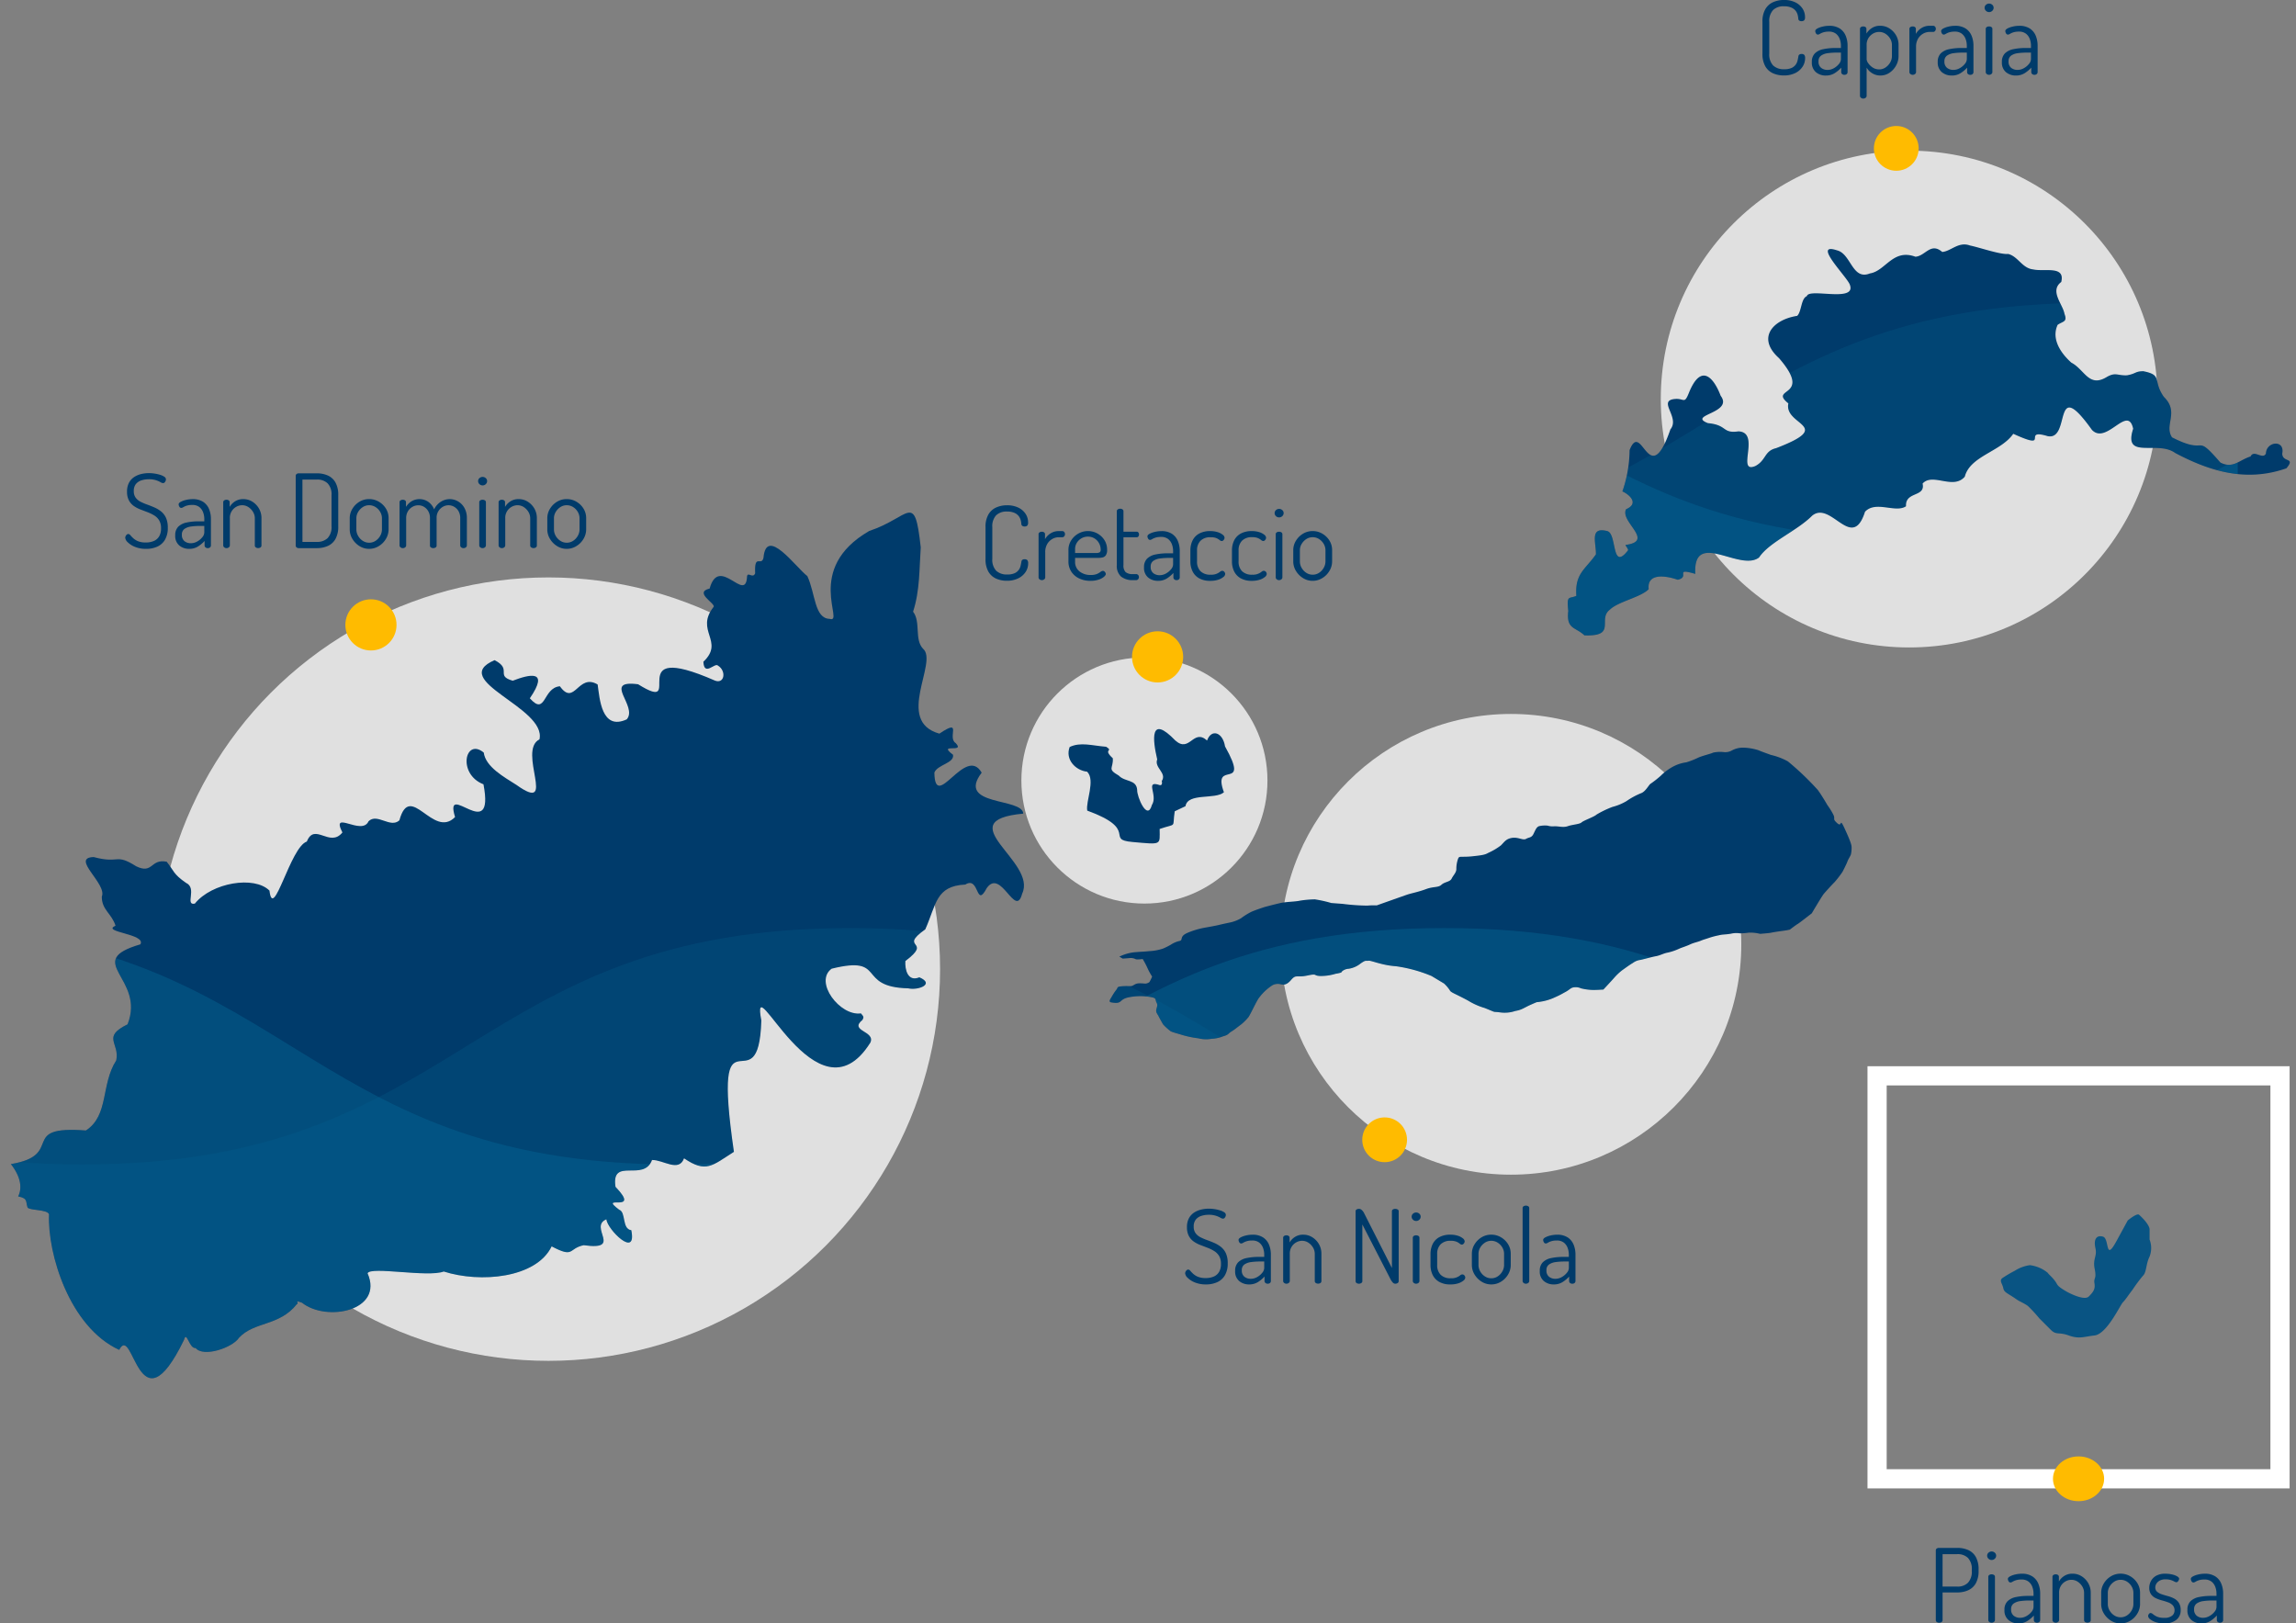 <svg xmlns="http://www.w3.org/2000/svg" xmlns:xlink="http://www.w3.org/1999/xlink" width="359" height="253.807" viewBox="0 0 359 253.807">
  <rect x="0" y="0" width="359" height="253.807" fill="#808080" stroke="none"/>
  <defs>
    <clipPath id="clip-path">
      <rect id="Rettangolo_264" data-name="Rettangolo 264" width="359" height="201" transform="translate(0 -0.057)" fill="#fff"/>
    </clipPath>
    <clipPath id="clip-path-2">
      <path id="Tracciato_413" data-name="Tracciato 413" d="M38.2,171.874c.1-4.887,8.446,10.506,8.429-5.867-.314-1.54,1.354.944,2.191.372,1.755.82,5.174-2.583,5.394-4.415,1.031-3.372,4.885-4.36,5.831-8.7.338-.37-.842-.37.608-.539,4.782,1.078,12.115-4.476,7.215-8.631-.08-1.2,8.79-3.522,10.585-5.462,5.936-.854,13.467-5.4,13.447-10.923,4.059.123,2.432-.805,4.422-2.359,5.965-1.933-.611-2.869,1.415-5.193.812,1.363,7.064,3.5,4.25-.175-1.434.481-1.949-2.185-3.1-2.049-4.278-.818,3.568-.889-2.09-2.967-2.7-3.938,3.676-2.532,3.3-6.271,1.536-.8,4.629-.057,4.383-2.427,4.13.591,4.45-.881,6.568-4.328-13.918-20.458.7-7.4-5.146-20.348-5.666-7.577,15.158,11.315,16.843-4.342-.035-2.034-3.846-.116-2.66-2.662.019-.492-.054-.548-.666-.806-2.747,1.862-8.8-1.209-7.18-4.273,6.9-5.756,4.624.953,12.118-2.486,1.525-.345,3.523-2.446.805-2.313-1.287,1.467-2.575-.075-3.082-1.33,2.523-4.923-1.918-1.143.631-5.814-.137-4.258-1.524-6.8,2.556-9.036,1.41-2.255,3.14,2.779,3.258-.98.622-3.836,6.18,2.433,5.357-1.646-.048-5.58-15.468-5.139-5.322-11.314-1.227-2.233-9.961,3.619-8.65-2.907-4.207-2.855-3.8,8.865-6.657,3.225-.116-1.335,2.2-2.7,1.4-3.784-3.134-.609,1.717-1.022-.421-1.821-1.645-.178-.689-4.088-2.941-.21-7.181,1.314-5.01-10.038-8.125-10.822-1.862-.694-2.115-3.624-3.923-4.518-.488-3.472-2.077-6.465-3.326-9.562C91.145-3.369,92.384.706,87.547,5.418c-6.629,9.831,3.011,14.7.46,15.06-2.174.986-3.712-2.56-6.062-4.483-2.217-.437-9.216-4.27-7.425.42.352,1.425-1.651-.047-.1,2.767.045.94-1.115.243-.946.946,1.786,4.057-5.424-1.17-4.412,4.308-1.982,1.638,1.788,1.681,1.821,2.276-1.055,4.711,3.96,4.079,2.311,8.44,1.148,2.079,1.648-.709,2.311-.455,1.572.141,2.215,2.177.6,2.312-16.345.659-1.322,6.734-10.542,5.778-5.451,1.833,1.517,3.046.806,5.709-2.768,3.383-5.26-1.122-6.48-2.907-3.573-.3-1.689,4.723-5.184,2.837-2.335,1.393.135,5.2-3.4,3.748.812-5.464-1.723-3.317-3.607-1.3-2.862.511-.769-1.58-3.959-1.647-5.249,6.09,10.549,3.052,11.732,8.055-2.4,3.147,7.763,9.309-.1,7.985-2.326-.269-5.581-.423-6.83-2.31-3.678-.865-2.263,4.844,2.137,4.481,5.867,7.843-6.009,1.972-1.751,6.55-1.565,4.647-8.792-2.045-7.6,4.273-.714,1.785-3.629.447-4.273,2.241.094,2.575-6.2.883-2.907,3.363-.7,3.066-4.624.44-4.378,3.712-1.953,1.914.792,13.644-1.891,9.457-3.169-1.092-8.651,2.814-9.6,6.935-1.3,1.014-.683-2.357-2.662-2.311-2.436-.36-2.56-.9-4.167-1.648-2.531.681-1.019,2.714-3.959,2.732-3.911-.436-2.418.8-6.619,1.612-3.267,1.7,3.754,2.809,3.852,5.008.9,1.878,2.545,1.686,3.923,3.152-1.669,1.916,4.92-1,4.762.911-7.04,6.411,3.081,4.339,3.678,12.118-2.8,3.6.2,3.129.877,5.848-.527,4.467,2.758,8.2.538,11.924-10,3.96-1.151,4.81-8.244,9.861,2.362,1.155,3.261,2.674,3.235,4.046,1.539-.391,1.353.171,2.075.91.483.314,2.935-1.112,3.489-.505,2.45,5.614,10.592,14.451,19.149,14.243" transform="matrix(0.899, 0.438, -0.438, 0.899, 76.176, 0)" fill="#003b6b"/>
    </clipPath>
    <clipPath id="clip-path-3">
      <path id="Tracciato_416" data-name="Tracciato 416" d="M0,0H431.743V126.968H0Z" transform="translate(0 0)" fill="#fff" stroke="#707070" stroke-width="1"/>
    </clipPath>
    <clipPath id="clip-path-4">
      <path id="Tracciato_417" data-name="Tracciato 417" d="M2.023,80.25c-.311.091-.455,0-.354-.708a9.12,9.12,0,0,1,.164-1.366c.14-.455-.214-.455.545-.91s1.214-.556,1.416-.759.3-.556.759-.809.859-.354,1.011-.455a1.155,1.155,0,0,0,.405-.456,6.038,6.038,0,0,0,0-.961,9.755,9.755,0,0,1-1.214-.86,12.907,12.907,0,0,0-1.314-.961,4.879,4.879,0,0,1-.91.506,1.718,1.718,0,0,0-.887.2c-.327.2-1.035.607-1.035.607L0,73.271a7.16,7.16,0,0,1,1.77-1.618c1.012-.607,1.265-.708,2.074-1.214a7.916,7.916,0,0,0,1.719-1.265,10.63,10.63,0,0,0,.86-1.112,4.015,4.015,0,0,1,.961-1.113c.506-.4-.354-.556.506-1.618a12.739,12.739,0,0,1,2.124-1.972s1.467-1.062,1.82-1.366S13.3,60.831,13.3,60.831a5.99,5.99,0,0,0,1.163-1.265,10.8,10.8,0,0,1,1.012-1.618c.455-.556,1.567-1.618,1.567-1.618s1.163-1.012,1.922-1.618,2.023-1.214,2.579-1.669a16.4,16.4,0,0,1,2.023-1.214,19.576,19.576,0,0,1,2.529-.606s-1.112.455,1.669-.657a32.964,32.964,0,0,0,3.591-1.445,11.713,11.713,0,0,1,1.314-.679s3.085-3.136,3.54-3.591,1.416-1.163,2.276-2.073,1.618-1.012,1.871-1.669,1.011-.961,1.011-1.568.253-1.163,0-1.669A4.613,4.613,0,0,1,40.91,36.3c-.05-.506.3-.354,1.77-1.264s1.77-1.163,2.074-1.618A9.757,9.757,0,0,0,46.018,31.5c.253-.708.253-1.264,1.062-1.82s1.719-.354,2.023-.81.708-.505.708-1.214-.051-1.163.253-1.467a4.026,4.026,0,0,1,1.163-.657,2.641,2.641,0,0,0,.961-.354c.657-.354,1.366-.4,1.922-.961s1.517-1.062,1.669-1.467,1.416-1.669,1.568-2.124a15.458,15.458,0,0,1,1.72-2.174,8.367,8.367,0,0,0,1.568-1.77A11.693,11.693,0,0,1,62.2,14.509c.455-.556.455-1.517.607-1.871a16.281,16.281,0,0,0,.91-1.871,8.231,8.231,0,0,1,.961-1.921A6.192,6.192,0,0,1,66.4,7.127a13.392,13.392,0,0,0,1.264-1.365c.456-.607,1.618-1.517,1.821-1.821a5.181,5.181,0,0,1,1.466-.809,2.1,2.1,0,0,0,1.011-.759,3.631,3.631,0,0,1,1.568-1.264A8.7,8.7,0,0,1,75.652.5c.759-.05.708-.05,2.124-.2A10.163,10.163,0,0,1,80.607.047a43.721,43.721,0,0,1,6.169,1.972c.86.455,2.074,1.264,2.377,1.466a11.129,11.129,0,0,1,1.517.961c.607.505.051.606,1.113.91s-.253-1.112,1.466.3,2.073,1.82,2.225,2.174a4.482,4.482,0,0,1,.354.961c.05.3-.05.86,0,1.265s.014,1.77.014,1.77a15.905,15.905,0,0,1-.419,2.023c-.2.556-.607,1.972-.708,2.377s-.354,3.54-.354,3.54S93.25,22.044,93.1,22.247s-.708,1.315-.708,1.315-.3.253-.91.657-1.265.859-1.517,1.062-1.466.91-1.466.91a6.109,6.109,0,0,0-1.669.607,9.632,9.632,0,0,1-1.214.708,3.511,3.511,0,0,0-1.214.657c-.86.607-1.062.607-1.669,1.113a11.593,11.593,0,0,0-1.112.961c-.455.455-.657.607-1.012,1.011s-.809.708-1.214,1.214-.859.91-1.214,1.315a8.7,8.7,0,0,1-1.365,1.365c-.556.4-.86.91-1.416,1.315s-1.618,1.365-1.972,1.618a2.466,2.466,0,0,0-.809.91c-.4.607-.809,1.416-1.011,1.77A8.864,8.864,0,0,0,71,42.373c-.1.4-.708,2.376-.708,2.376s-.961.556-1.517.809a8.491,8.491,0,0,1-1.719.557,1.978,1.978,0,0,0-1.214.455c-.354.354-.253.506-.86,1.315a13.582,13.582,0,0,1-.961,1.264,8.177,8.177,0,0,1-1.669,1.568c-.758.556-.3.05-1.163,1.062s-.91,1.365-1.821,2.023A5.146,5.146,0,0,1,57.3,55.047c-1.265.424-.2.271-2.428.424a10.481,10.481,0,0,1-2.832.1c-2.326-.1-2.983.051-3.287-.2a5.6,5.6,0,0,0-1.265-.556l-2.276-.2a22.432,22.432,0,0,0-5.664,1.062c-2.124.86-3.894.86-4.248,1.112s-.4,0-.91.91a3.908,3.908,0,0,1-1.315,1.568,1.757,1.757,0,0,0-.758.809c-.051.2.152.152-.759.809a7.9,7.9,0,0,1-2.023,1.365c-1.062.456-.456-.253-1.821.809s-1.669.556-1.972,1.719-.809,1.214-1.112,1.315a1.867,1.867,0,0,0-1.112.657,7.031,7.031,0,0,0-.556,1.062,8.049,8.049,0,0,0-.506,1.669c-.152.607-.05,3.287-.2,3.59a8.266,8.266,0,0,1-.505,1.416c-.4.759-.506,1.062-.86,1.618s-.152.657-.859,1.264a5.118,5.118,0,0,1-1.416,1.113,4.9,4.9,0,0,1-1.921.859,15.988,15.988,0,0,1-2.327.607c-.961.152-1.669.3-2.023.3a8.815,8.815,0,0,1-1.568-.455s-.961-.657-1.214-.86-.657-.3-.758-.809-.1-.708-.455-.961-.253-.607-1.011-.4A9.231,9.231,0,0,0,4,78.429c-1.163.961-.253,1.315-1.972,1.821" transform="matrix(0.899, 0.438, -0.438, 0.899, 35.192, 0)" fill="#003b6b"/>
    </clipPath>
    <clipPath id="clip-path-6">
      <path id="Tracciato_418" data-name="Tracciato 418" d="M6.359,83.545c-1.891-.588-2.971.416-3.944-2.326-1.359-2.194-.717-1.7.1-2.68-1.743-3.019-.563-4.253-.089-7.168C1.647,69.683-.4,67.923,2.4,67.326c1.6-.392,3.379,5.544,4.269,1.249-.252-.36-.977-.482-.573-.661,3.591-2.479-2.593-2.78-2.519-4.955,1.479-1.726-.554-2.289-1.74-2.248A20.185,20.185,0,0,0,.02,54.415c-.41-5.24,5.574,4.6,4.319-5.712.541-2.285-3.467-3.038-1.733-4.389,1.511-1.115,1.992.131,1.827-2.075C4.1,37.138,7,38.563,9.1,40.537c3.07,1.554-3.462,5.007.085,4.722,2.9-1.1,2.688.528,4.851-.932,3.261-1.437,2.556,6.221,4.754,3.706,1.142-1.564.2-2.715,1.693-3.928,6.829-7.314-.482-3.659-1.343-7.132-3.983-.895,3.182-2.47-4.409-5.716-4.626-1.317-3.453-5.035-.352-7.184.358-.863-.665-2.718.02-3.442-.337-1.309,7.395-2.447,5.288-4.516-.8-.9-8.394-3.419-4.2-3.981,2.234-.5,4.2,3.224,6.22.987,2.033-1.418,1.5-5.084,5.242-5.459,1.351-.744,1.129-3.13,3.446-2.507,1.185-.69,1.554-2.623,3.463-2.81,1.4-.369,4.915-.78,5.953-1.431,1.6-.322,2.923,1.065,4.584.459,1.726-.4,4.229-2.788,4.788-.149C48.121,3.3,50.922,4.233,51.817,5.478c1.019.949.274,1.138-.211,2.02.057,2.413,2.335,3.748,4.51,4.369,2.344.056,4.176,2.354,5.952-.378.912-1.366,1.421-.929,2.753-1.655,1.181-.866.861-1.13,2.011-1.691,3.055-.807,1.9.685,4.643,2.2,3.265,1.076,1.908,3.939,3.917,5.129,6.55.118,2.59-2.291,8.523.226,2.209.049,2.439-1.608,3.824-2.915-.021-1.265,1.968-.33,1.957-1.462-.789-1.739,1.721-3.32,2.3-1.117.666,1.3,2.165-.46,1.594,1.784-4.6,4.656-10.387,5.68-16.677,5.466-3.4-.619-6.854,4.615-7.572-.53-2.45-3.126-2.6,4.137-5.709,2.987-9.448-5.111-2.14,2.943-5.8,3.907-4.391.707,1.7,1.856-5,2.026-.519,3.361-4.546,6.063-3.878,9.348-.708,2.691-4.816,1.593-5.46,3.858,1.392,1.739-1.944,2.257-.776,4.321-.961,1.713-4.661,1.232-5.386,3.581.956,6.579-5.554.7-7.16,4.175-1.087,3.2-4.224,6.646-4.6,9.509-1.684,3.382-11.247.54-7.84,6.674-3.523.609-.427.736-2.071,2.028-2.057.245-4.8,1.171-3.434,3.305-.522,1.674-3.443,3.831-4.05,5.539-1.138,2.2,2.9,3.29-1.818,5.356" transform="matrix(0.899, 0.438, -0.438, 0.899, 36.624, 0)" fill="#003b6b"/>
    </clipPath>
    <clipPath id="clip-path-8">
      <rect id="Rettangolo_265" data-name="Rettangolo 265" width="23.511" height="19.231" fill="#095483"/>
    </clipPath>
  </defs>
  <g id="Raggruppa_542" data-name="Raggruppa 542" transform="translate(-617 -5125.304)">
    <g id="Gruppo_di_maschere_9" data-name="Gruppo di maschere 9" transform="translate(617 5142.057)" clip-path="url(#clip-path)">
      <circle id="Ellisse_128" data-name="Ellisse 128" cx="61.241" cy="61.241" r="61.241" transform="translate(24.507 73.521)" fill="#fff" opacity="0.755"/>
      <circle id="Ellisse_130" data-name="Ellisse 130" cx="36.016" cy="36.016" r="36.016" transform="translate(200.235 94.866)" fill="#fff" opacity="0.755"/>
      <ellipse id="Ellisse_132" data-name="Ellisse 132" cx="38.834" cy="38.835" rx="38.834" ry="38.835" transform="translate(259.678 6.801)" fill="#fff" opacity="0.755"/>
      <ellipse id="Ellisse_134" data-name="Ellisse 134" cx="19.238" cy="19.238" rx="19.238" ry="19.238" transform="translate(159.702 86.036)" fill="#fff" opacity="0.755"/>
      <path id="Tracciato_406" data-name="Tracciato 406" d="M38.2,171.874c.1-4.887,8.446,10.506,8.429-5.867-.314-1.54,1.354.944,2.191.372,1.755.82,5.174-2.583,5.394-4.415,1.031-3.372,4.885-4.36,5.831-8.7.338-.37-.842-.37.608-.539,4.782,1.078,12.115-4.476,7.215-8.631-.08-1.2,8.79-3.522,10.585-5.462,5.936-.854,13.467-5.4,13.447-10.923,4.059.123,2.432-.805,4.422-2.359,5.965-1.933-.611-2.869,1.415-5.193.812,1.363,7.064,3.5,4.25-.175-1.434.481-1.949-2.185-3.1-2.049-4.278-.818,3.568-.889-2.09-2.967-2.7-3.938,3.676-2.532,3.3-6.271,1.536-.8,4.629-.057,4.383-2.427,4.13.591,4.45-.881,6.568-4.328-13.918-20.458.7-7.4-5.146-20.348-5.666-7.577,15.158,11.315,16.843-4.342-.035-2.034-3.846-.116-2.66-2.662.019-.492-.054-.548-.666-.806-2.747,1.862-8.8-1.209-7.18-4.273,6.9-5.756,4.624.953,12.118-2.486,1.525-.345,3.523-2.446.805-2.313-1.287,1.467-2.575-.075-3.082-1.33,2.523-4.923-1.918-1.143.631-5.814-.137-4.258-1.524-6.8,2.556-9.036,1.41-2.255,3.14,2.779,3.258-.98.622-3.836,6.18,2.433,5.357-1.646-.048-5.58-15.468-5.139-5.322-11.314-1.227-2.233-9.961,3.619-8.65-2.907-4.207-2.855-3.8,8.865-6.657,3.225-.116-1.335,2.2-2.7,1.4-3.784-3.134-.609,1.717-1.022-.421-1.821-1.645-.178-.689-4.088-2.941-.21-7.181,1.314-5.01-10.038-8.125-10.822-1.862-.694-2.115-3.624-3.923-4.518-.488-3.472-2.077-6.465-3.326-9.562C91.145-3.369,92.384.706,87.547,5.418c-6.629,9.831,3.011,14.7.46,15.06-2.174.986-3.712-2.56-6.062-4.483-2.217-.437-9.216-4.27-7.425.42.352,1.425-1.651-.047-.1,2.767.045.94-1.115.243-.946.946,1.786,4.057-5.424-1.17-4.412,4.308-1.982,1.638,1.788,1.681,1.821,2.276-1.055,4.711,3.96,4.079,2.311,8.44,1.148,2.079,1.648-.709,2.311-.455,1.572.141,2.215,2.177.6,2.312-16.345.659-1.322,6.734-10.542,5.778-5.451,1.833,1.517,3.046.806,5.709-2.768,3.383-5.26-1.122-6.48-2.907-3.573-.3-1.689,4.723-5.184,2.837-2.335,1.393.135,5.2-3.4,3.748.812-5.464-1.723-3.317-3.607-1.3-2.862.511-.769-1.58-3.959-1.647-5.249,6.09,10.549,3.052,11.732,8.055-2.4,3.147,7.763,9.309-.1,7.985-2.326-.269-5.581-.423-6.83-2.31-3.678-.865-2.263,4.844,2.137,4.481,5.867,7.843-6.009,1.972-1.751,6.55-1.565,4.647-8.792-2.045-7.6,4.273-.714,1.785-3.629.447-4.273,2.241.094,2.575-6.2.883-2.907,3.363-.7,3.066-4.624.44-4.378,3.712-1.953,1.914.792,13.644-1.891,9.457-3.169-1.092-8.651,2.814-9.6,6.935-1.3,1.014-.683-2.357-2.662-2.311-2.436-.36-2.56-.9-4.167-1.648-2.531.681-1.019,2.714-3.959,2.732-3.911-.436-2.418.8-6.619,1.612-3.267,1.7,3.754,2.809,3.852,5.008.9,1.878,2.545,1.686,3.923,3.152-1.669,1.916,4.92-1,4.762.911-7.04,6.411,3.081,4.339,3.678,12.118-2.8,3.6.2,3.129.877,5.848-.527,4.467,2.758,8.2.538,11.924-10,3.96-1.151,4.81-8.244,9.861,2.362,1.155,3.261,2.674,3.235,4.046,1.539-.391,1.353.171,2.075.91.483.314,2.935-1.112,3.489-.505,2.45,5.614,10.592,14.451,19.149,14.243" transform="matrix(0.899, 0.438, -0.438, 0.899, 59.574, 23.044)" fill="#003b6b"/>
      <path id="Tracciato_407" data-name="Tracciato 407" d="M6.828,19.707c8.649-.892,4.438,2.871,8.5,1.315,4.375-1.671,4.063-1.409,2.932-3.692,2.1-2.092,1.736-.861.91-3.518l1.163-1.456c-.623-2.067,3.751-2.927,4.45-4.585C20.712,3.852,28.648,6,21.8,1.25c-1.277-1.83-3.136-1.614-2.932.4-2.8-.8-1.546,2.982-4.451,2.174-5.449-1.994-3.259,1.449-1.264,3.894.124,1.4,2.335,1.216,2.123,2.731.152.152.406.606,0,.708-2.557.334.473,1.482.253,3.338.492,2.654-2.717-.192-3.1-1.112-.847-1.465-2.233-.252-3.572-.759-2.172-.148-1.209-.611-2.022-2.023-2.169-.648-.261-1-1.72-1.163C3.013,10.259,1.188,10.491,0,11.97c.19,2.067,2.426,2.9,4.147,2.276,1.78.61,1.824,4.316,2.681,5.462" transform="matrix(0.899, 0.438, -0.438, 0.899, 172.495, 89.271)" fill="#003b6b"/>
      <path id="Tracciato_408" data-name="Tracciato 408" d="M2.023,80.25c-.311.091-.455,0-.354-.708a9.12,9.12,0,0,1,.164-1.366c.14-.455-.214-.455.545-.91s1.214-.556,1.416-.759.3-.556.759-.809.859-.354,1.011-.455a1.155,1.155,0,0,0,.405-.456,6.038,6.038,0,0,0,0-.961,9.755,9.755,0,0,1-1.214-.86,12.907,12.907,0,0,0-1.314-.961,4.879,4.879,0,0,1-.91.506,1.718,1.718,0,0,0-.887.2c-.327.2-1.035.607-1.035.607L0,73.271a7.16,7.16,0,0,1,1.77-1.618c1.012-.607,1.265-.708,2.074-1.214a7.916,7.916,0,0,0,1.719-1.265,10.63,10.63,0,0,0,.86-1.112,4.015,4.015,0,0,1,.961-1.113c.506-.4-.354-.556.506-1.618a12.739,12.739,0,0,1,2.124-1.972s1.467-1.062,1.82-1.366S13.3,60.831,13.3,60.831a5.99,5.99,0,0,0,1.163-1.265,10.8,10.8,0,0,1,1.012-1.618c.455-.556,1.567-1.618,1.567-1.618s1.163-1.012,1.922-1.618,2.023-1.214,2.579-1.669a16.4,16.4,0,0,1,2.023-1.214,19.576,19.576,0,0,1,2.529-.606s-1.112.455,1.669-.657a32.964,32.964,0,0,0,3.591-1.445,11.713,11.713,0,0,1,1.314-.679s3.085-3.136,3.54-3.591,1.416-1.163,2.276-2.073,1.618-1.012,1.871-1.669,1.011-.961,1.011-1.568.253-1.163,0-1.669A4.613,4.613,0,0,1,40.91,36.3c-.05-.506.3-.354,1.77-1.264s1.77-1.163,2.074-1.618A9.757,9.757,0,0,0,46.018,31.5c.253-.708.253-1.264,1.062-1.82s1.719-.354,2.023-.81.708-.505.708-1.214-.051-1.163.253-1.467a4.026,4.026,0,0,1,1.163-.657,2.641,2.641,0,0,0,.961-.354c.657-.354,1.366-.4,1.922-.961s1.517-1.062,1.669-1.467,1.416-1.669,1.568-2.124a15.458,15.458,0,0,1,1.72-2.174,8.367,8.367,0,0,0,1.568-1.77A11.693,11.693,0,0,1,62.2,14.509c.455-.556.455-1.517.607-1.871a16.281,16.281,0,0,0,.91-1.871,8.231,8.231,0,0,1,.961-1.921A6.192,6.192,0,0,1,66.4,7.127a13.392,13.392,0,0,0,1.264-1.365c.456-.607,1.618-1.517,1.821-1.821a5.181,5.181,0,0,1,1.466-.809,2.1,2.1,0,0,0,1.011-.759,3.631,3.631,0,0,1,1.568-1.264A8.7,8.7,0,0,1,75.652.5c.759-.05.708-.05,2.124-.2A10.163,10.163,0,0,1,80.607.047a43.721,43.721,0,0,1,6.169,1.972c.86.455,2.074,1.264,2.377,1.466a11.129,11.129,0,0,1,1.517.961c.607.505.051.606,1.113.91s-.253-1.112,1.466.3,2.073,1.82,2.225,2.174a4.482,4.482,0,0,1,.354.961c.05.3-.05.86,0,1.265s.014,1.77.014,1.77a15.905,15.905,0,0,1-.419,2.023c-.2.556-.607,1.972-.708,2.377s-.354,3.54-.354,3.54S93.25,22.044,93.1,22.247s-.708,1.315-.708,1.315-.3.253-.91.657-1.265.859-1.517,1.062-1.466.91-1.466.91a6.109,6.109,0,0,0-1.669.607,9.632,9.632,0,0,1-1.214.708,3.511,3.511,0,0,0-1.214.657c-.86.607-1.062.607-1.669,1.113a11.593,11.593,0,0,0-1.112.961c-.455.455-.657.607-1.012,1.011s-.809.708-1.214,1.214-.859.91-1.214,1.315a8.7,8.7,0,0,1-1.365,1.365c-.556.4-.86.91-1.416,1.315s-1.618,1.365-1.972,1.618a2.466,2.466,0,0,0-.809.91c-.4.607-.809,1.416-1.011,1.77A8.864,8.864,0,0,0,71,42.373c-.1.4-.708,2.376-.708,2.376s-.961.556-1.517.809a8.491,8.491,0,0,1-1.719.557,1.978,1.978,0,0,0-1.214.455c-.354.354-.253.506-.86,1.315a13.582,13.582,0,0,1-.961,1.264,8.177,8.177,0,0,1-1.669,1.568c-.758.556-.3.05-1.163,1.062s-.91,1.365-1.821,2.023A5.146,5.146,0,0,1,57.3,55.047c-1.265.424-.2.271-2.428.424a10.481,10.481,0,0,1-2.832.1c-2.326-.1-2.983.051-3.287-.2a5.6,5.6,0,0,0-1.265-.556l-2.276-.2a22.432,22.432,0,0,0-5.664,1.062c-2.124.86-3.894.86-4.248,1.112s-.4,0-.91.91a3.908,3.908,0,0,1-1.315,1.568,1.757,1.757,0,0,0-.758.809c-.051.2.152.152-.759.809a7.9,7.9,0,0,1-2.023,1.365c-1.062.456-.456-.253-1.821.809s-1.669.556-1.972,1.719-.809,1.214-1.112,1.315a1.867,1.867,0,0,0-1.112.657,7.031,7.031,0,0,0-.556,1.062,8.049,8.049,0,0,0-.506,1.669c-.152.607-.05,3.287-.2,3.59a8.266,8.266,0,0,1-.505,1.416c-.4.759-.506,1.062-.86,1.618s-.152.657-.859,1.264a5.118,5.118,0,0,1-1.416,1.113,4.9,4.9,0,0,1-1.921.859,15.988,15.988,0,0,1-2.327.607c-.961.152-1.669.3-2.023.3a8.815,8.815,0,0,1-1.568-.455s-.961-.657-1.214-.86-.657-.3-.758-.809-.1-.708-.455-.961-.253-.607-1.011-.4A9.231,9.231,0,0,0,4,78.429c-1.163.961-.253,1.315-1.972,1.821" transform="matrix(0.899, 0.438, -0.438, 0.899, 207.112, 66.937)" fill="#003b6b"/>
      <path id="Tracciato_409" data-name="Tracciato 409" d="M6.359,83.545c-1.891-.588-2.971.416-3.944-2.326-1.359-2.194-.717-1.7.1-2.68-1.743-3.019-.563-4.253-.089-7.168C1.647,69.683-.4,67.923,2.4,67.326c1.6-.392,3.379,5.544,4.269,1.249-.252-.36-.977-.482-.573-.661,3.591-2.479-2.593-2.78-2.519-4.955,1.479-1.726-.554-2.289-1.74-2.248A20.185,20.185,0,0,0,.02,54.415c-.41-5.24,5.574,4.6,4.319-5.712.541-2.285-3.467-3.038-1.733-4.389,1.511-1.115,1.992.131,1.827-2.075C4.1,37.138,7,38.563,9.1,40.537c3.07,1.554-3.462,5.007.085,4.722,2.9-1.1,2.688.528,4.851-.932,3.261-1.437,2.556,6.221,4.754,3.706,1.142-1.564.2-2.715,1.693-3.928,6.829-7.314-.482-3.659-1.343-7.132-3.983-.895,3.182-2.47-4.409-5.716-4.626-1.317-3.453-5.035-.352-7.184.358-.863-.665-2.718.02-3.442-.337-1.309,7.395-2.447,5.288-4.516-.8-.9-8.394-3.419-4.2-3.981,2.234-.5,4.2,3.224,6.22.987,2.033-1.418,1.5-5.084,5.242-5.459,1.351-.744,1.129-3.13,3.446-2.507,1.185-.69,1.554-2.623,3.463-2.81,1.4-.369,4.915-.78,5.953-1.431,1.6-.322,2.923,1.065,4.584.459,1.726-.4,4.229-2.788,4.788-.149C48.121,3.3,50.922,4.233,51.817,5.478c1.019.949.274,1.138-.211,2.02.057,2.413,2.335,3.748,4.51,4.369,2.344.056,4.176,2.354,5.952-.378.912-1.366,1.421-.929,2.753-1.655,1.181-.866.861-1.13,2.011-1.691,3.055-.807,1.9.685,4.643,2.2,3.265,1.076,1.908,3.939,3.917,5.129,6.55.118,2.59-2.291,8.523.226,2.209.049,2.439-1.608,3.824-2.915-.021-1.265,1.968-.33,1.957-1.462-.789-1.739,1.721-3.32,2.3-1.117.666,1.3,2.165-.46,1.594,1.784-4.6,4.656-10.387,5.68-16.677,5.466-3.4-.619-6.854,4.615-7.572-.53-2.45-3.126-2.6,4.137-5.709,2.987-9.448-5.111-2.14,2.943-5.8,3.907-4.391.707,1.7,1.856-5,2.026-.519,3.361-4.546,6.063-3.878,9.348-.708,2.691-4.816,1.593-5.46,3.858,1.392,1.739-1.944,2.257-.776,4.321-.961,1.713-4.661,1.232-5.386,3.581.956,6.579-5.554.7-7.16,4.175-1.087,3.2-4.224,6.646-4.6,9.509-1.684,3.382-11.247.54-7.84,6.674-3.523.609-.427.736-2.071,2.028-2.057.245-4.8,1.171-3.434,3.305-.522,1.674-3.443,3.831-4.05,5.539-1.138,2.2,2.9,3.29-1.818,5.356" transform="matrix(0.899, 0.438, -0.438, 0.899, 278.615, 4.691)" fill="#003b6b"/>
      <rect id="Rettangolo_263" data-name="Rettangolo 263" width="282.539" height="286.286" transform="matrix(0.899, 0.438, -0.438, 0.899, 108.898, -78.084)" fill="none"/>
      <g id="Gruppo_di_maschere_6" data-name="Gruppo di maschere 6" transform="translate(-16.602 23.044)" clip-path="url(#clip-path-2)">
        <g id="Gruppo_di_maschere_5" data-name="Gruppo di maschere 5" transform="translate(-18.855 105.23)" opacity="0.3" clip-path="url(#clip-path-3)">
          <g id="Raggruppa_458" data-name="Raggruppa 458" transform="translate(-312.378 0.02)">
            <path id="Tracciato_414" data-name="Tracciato 414" d="M961.738.1c-60.114,0-60.115,36.979-120.229,36.971S781.406.078,721.3.073,661.191,37.049,601.085,37.044,540.973.053,480.859.048s-60.116,36.979-120.23,36.971S300.528.03,240.424.025,180.312,37,120.206,37,60.1.008,0,0V183.494H961.738Z" transform="translate(92.844)" fill="#0ec1eb" opacity="0.487"/>
            <path id="Tracciato_415" data-name="Tracciato 415" d="M961.738.1c-60.114,0-60.115,36.979-120.229,36.971S781.406.078,721.3.073,661.191,37.049,601.085,37.044,540.973.053,480.859.048s-60.116,36.979-120.23,36.971S300.528.03,240.424.025,180.312,37,120.206,37,60.1.008,0,0V183.494H961.738Z" fill="#0ec1eb" opacity="0.249"/>
          </g>
        </g>
      </g>
      <g id="Gruppo_di_maschere_7" data-name="Gruppo di maschere 7" transform="translate(171.92 66.937)" clip-path="url(#clip-path-4)">
        <g id="Gruppo_di_maschere_4" data-name="Gruppo di maschere 4" transform="translate(-207.377 61.337)" opacity="0.3" clip-path="url(#clip-path-3)">
          <g id="Raggruppa_457" data-name="Raggruppa 457" transform="translate(-312.378 0.02)">
            <path id="Tracciato_410" data-name="Tracciato 410" d="M961.738.1c-60.114,0-60.115,36.979-120.229,36.971S781.406.078,721.3.073,661.191,37.049,601.085,37.044,540.973.053,480.859.048s-60.116,36.979-120.23,36.971S300.528.03,240.424.025,180.312,37,120.206,37,60.1.008,0,0V183.494H961.738Z" transform="translate(92.844)" fill="#0ec1eb" opacity="0.487"/>
            <path id="Tracciato_411" data-name="Tracciato 411" d="M961.738.1c-60.114,0-60.115,36.979-120.229,36.971S781.406.078,721.3.073,661.191,37.049,601.085,37.044,540.973.053,480.859.048s-60.116,36.979-120.23,36.971S300.528.03,240.424.025,180.312,37,120.206,37,60.1.008,0,0V183.494H961.738Z" fill="#0ec1eb" opacity="0.249"/>
          </g>
        </g>
      </g>
      <g id="Gruppo_di_maschere_8" data-name="Gruppo di maschere 8" transform="translate(241.991 4.691)" clip-path="url(#clip-path-6)">
        <g id="Gruppo_di_maschere_3" data-name="Gruppo di maschere 3" transform="translate(-323.855 25.812)" opacity="0.3" clip-path="url(#clip-path-3)">
          <g id="Raggruppa_454" data-name="Raggruppa 454" transform="translate(-312.378 0.02)">
            <path id="Tracciato_403" data-name="Tracciato 403" d="M961.738.1c-60.114,0-60.115,36.979-120.229,36.971S781.406.078,721.3.073,661.191,37.049,601.085,37.044,540.973.053,480.859.048s-60.116,36.979-120.23,36.971S300.528.03,240.424.025,180.312,37,120.206,37,60.1.008,0,0V183.494H961.738Z" transform="translate(92.844)" fill="#0ec1eb" opacity="0.487"/>
            <path id="Tracciato_404" data-name="Tracciato 404" d="M961.738.1c-60.114,0-60.115,36.979-120.229,36.971S781.406.078,721.3.073,661.191,37.049,601.085,37.044,540.973.053,480.859.048s-60.116,36.979-120.23,36.971S300.528.03,240.424.025,180.312,37,120.206,37,60.1.008,0,0V183.494H961.738Z" fill="#0ec1eb" opacity="0.249"/>
          </g>
        </g>
      </g>
    </g>
    <path id="Tracciato_449" data-name="Tracciato 449" d="M3.856,16.112A4.5,4.5,0,0,1,2.1,15.8a3.373,3.373,0,0,1-1.128-.72,1.127,1.127,0,0,1-.392-.7.61.61,0,0,1,.072-.272.67.67,0,0,1,.184-.232.362.362,0,0,1,.224-.088.455.455,0,0,1,.328.2,5.71,5.71,0,0,0,.448.464,2.541,2.541,0,0,0,.744.464,3.11,3.11,0,0,0,1.216.2,3.049,3.049,0,0,0,1.288-.248,1.77,1.77,0,0,0,.816-.736,2.431,2.431,0,0,0,.28-1.224,2.358,2.358,0,0,0-.288-1.24,2.325,2.325,0,0,0-.76-.768A6,6,0,0,0,4.1,10.392q-.56-.216-1.128-.432a4.809,4.809,0,0,1-1.04-.544,2.51,2.51,0,0,1-.768-.864,2.81,2.81,0,0,1-.3-1.368,2.879,2.879,0,0,1,.32-1.44,2.472,2.472,0,0,1,.824-.88,3.484,3.484,0,0,1,1.1-.456,5.138,5.138,0,0,1,1.152-.136,6.1,6.1,0,0,1,.92.072,5.665,5.665,0,0,1,.872.2,2.369,2.369,0,0,1,.648.3.5.5,0,0,1,.248.4.658.658,0,0,1-.056.248.8.8,0,0,1-.152.24.332.332,0,0,1-.256.1.878.878,0,0,1-.4-.152,3.877,3.877,0,0,0-.7-.3A3.575,3.575,0,0,0,4.24,5.232,3.7,3.7,0,0,0,3.128,5.4a1.821,1.821,0,0,0-.872.568,1.691,1.691,0,0,0-.336,1.12,1.669,1.669,0,0,0,.3,1.032,2.186,2.186,0,0,0,.768.632,8.826,8.826,0,0,0,1.032.44q.56.2,1.128.448a4.641,4.641,0,0,1,1.04.624,2.723,2.723,0,0,1,.76.984,3.677,3.677,0,0,1,.288,1.568A3.612,3.612,0,0,1,6.8,14.68a2.655,2.655,0,0,1-1.192,1.08A4.127,4.127,0,0,1,3.856,16.112Zm6.72,0a2.359,2.359,0,0,1-1.536-.52A1.93,1.93,0,0,1,8.4,14a1.83,1.83,0,0,1,.472-1.352,2.59,2.59,0,0,1,1.312-.656,9.153,9.153,0,0,1,1.944-.184h.816v-.384a2.944,2.944,0,0,0-.184-1.016,1.868,1.868,0,0,0-.592-.832,1.726,1.726,0,0,0-1.112-.328,2.784,2.784,0,0,0-.864.112,2.525,2.525,0,0,0-.528.232.647.647,0,0,1-.32.12.34.34,0,0,1-.3-.192.732.732,0,0,1-.112-.368q0-.208.328-.392a3.249,3.249,0,0,1,.832-.3,4.306,4.306,0,0,1,1-.12,2.934,2.934,0,0,1,1.7.44A2.488,2.488,0,0,1,13.7,9.92a4.032,4.032,0,0,1,.28,1.5v4.16a.379.379,0,0,1-.136.3.549.549,0,0,1-.376.12.509.509,0,0,1-.336-.12.371.371,0,0,1-.144-.3v-.7a4.988,4.988,0,0,1-1.008.848A2.53,2.53,0,0,1,10.576,16.112Zm.256-.88a2.015,2.015,0,0,0,1.008-.272,2.7,2.7,0,0,0,.792-.664,1.219,1.219,0,0,0,.312-.744V12.528h-.672a10.17,10.17,0,0,0-1.368.088,2.358,2.358,0,0,0-1.056.376,1.039,1.039,0,0,0-.408.912,1.2,1.2,0,0,0,.408,1.008A1.546,1.546,0,0,0,10.832,15.232ZM16.416,16a.541.541,0,0,1-.36-.128.372.372,0,0,1-.152-.288V8.816a.323.323,0,0,1,.152-.28.622.622,0,0,1,.36-.1.585.585,0,0,1,.352.1.328.328,0,0,1,.144.28v.736a2.524,2.524,0,0,1,.8-.84,2.307,2.307,0,0,1,1.344-.376,2.606,2.606,0,0,1,1.416.408A3.036,3.036,0,0,1,21.5,9.824a2.977,2.977,0,0,1,.384,1.5v4.256a.347.347,0,0,1-.16.312.66.66,0,0,1-.368.1.646.646,0,0,1-.344-.1.343.343,0,0,1-.168-.312V11.328a1.9,1.9,0,0,0-.272-.976,2.283,2.283,0,0,0-.72-.76,1.761,1.761,0,0,0-.992-.3,1.848,1.848,0,0,0-.92.248,1.955,1.955,0,0,0-1,1.784v4.256a.372.372,0,0,1-.152.288A.564.564,0,0,1,16.416,16Zm11.3,0a.523.523,0,0,1-.344-.112.356.356,0,0,1-.136-.288V4.688a.341.341,0,0,1,.136-.272.523.523,0,0,1,.344-.112h2.832a4.171,4.171,0,0,1,1.7.336,2.573,2.573,0,0,1,1.2,1.088,3.906,3.906,0,0,1,.44,1.984v4.864a3.943,3.943,0,0,1-.44,2,2.573,2.573,0,0,1-1.2,1.088,4.171,4.171,0,0,1-1.7.336Zm.576-.976h2.256a2.306,2.306,0,0,0,1.68-.592,2.492,2.492,0,0,0,.608-1.856V7.712a2.468,2.468,0,0,0-.608-1.84,2.306,2.306,0,0,0-1.68-.592H28.288ZM38.72,16.112a2.812,2.812,0,0,1-1.5-.424,3.334,3.334,0,0,1-1.112-1.12,2.825,2.825,0,0,1-.424-1.5V11.328a2.784,2.784,0,0,1,.416-1.48,3.24,3.24,0,0,1,1.1-1.1,2.882,2.882,0,0,1,1.52-.416,2.937,2.937,0,0,1,1.512.408,3.173,3.173,0,0,1,1.112,1.08,2.8,2.8,0,0,1,.416,1.5v1.744a2.88,2.88,0,0,1-.416,1.488,3.218,3.218,0,0,1-1.112,1.128A2.853,2.853,0,0,1,38.72,16.112Zm0-.96a1.788,1.788,0,0,0,1.008-.3,2.236,2.236,0,0,0,.72-.776,2.015,2.015,0,0,0,.272-1.008V11.328a1.945,1.945,0,0,0-.264-.976,2.181,2.181,0,0,0-.72-.76,1.826,1.826,0,0,0-1.016-.3,1.788,1.788,0,0,0-1.008.3,2.283,2.283,0,0,0-.72.76,1.9,1.9,0,0,0-.272.976v1.744a2.015,2.015,0,0,0,.272,1.008,2.209,2.209,0,0,0,.728.776A1.8,1.8,0,0,0,38.72,15.152ZM43.984,16a.541.541,0,0,1-.36-.128.372.372,0,0,1-.152-.288V8.816a.323.323,0,0,1,.152-.28.622.622,0,0,1,.36-.1.585.585,0,0,1,.352.1.328.328,0,0,1,.144.28v.736a2.728,2.728,0,0,1,.808-.84A2.442,2.442,0,0,1,48,8.784a2.7,2.7,0,0,1,.88,1.152,2.861,2.861,0,0,1,1.08-1.208,2.631,2.631,0,0,1,1.352-.392,2.588,2.588,0,0,1,1.3.352,2.692,2.692,0,0,1,1,1.016A3.2,3.2,0,0,1,54,11.328v4.256a.372.372,0,0,1-.152.288.564.564,0,0,1-.376.128.541.541,0,0,1-.36-.128.372.372,0,0,1-.152-.288V11.328a2.125,2.125,0,0,0-.272-1.12A1.867,1.867,0,0,0,52,9.528a1.751,1.751,0,0,0-.864-.232,1.777,1.777,0,0,0-.888.24,1.994,1.994,0,0,0-.7.68,1.911,1.911,0,0,0-.28,1.048V15.6a.325.325,0,0,1-.168.3.714.714,0,0,1-.36.1.685.685,0,0,1-.344-.1.325.325,0,0,1-.168-.3V11.28a2.079,2.079,0,0,0-.248-1.024,1.875,1.875,0,0,0-.664-.7A1.707,1.707,0,0,0,46.4,9.3a1.821,1.821,0,0,0-.9.24,1.952,1.952,0,0,0-.712.688,2.045,2.045,0,0,0-.28,1.1v4.256a.372.372,0,0,1-.152.288A.564.564,0,0,1,43.984,16Zm12.48-9.808a.691.691,0,0,1-.5-.2.634.634,0,0,1-.208-.472.609.609,0,0,1,.208-.464.737.737,0,0,1,.992,0,.609.609,0,0,1,.208.464.634.634,0,0,1-.208.472A.691.691,0,0,1,56.464,6.192ZM56.448,16a.541.541,0,0,1-.36-.128.372.372,0,0,1-.152-.288V8.816a.323.323,0,0,1,.152-.28.622.622,0,0,1,.36-.1.65.65,0,0,1,.376.1.323.323,0,0,1,.152.28v6.768a.372.372,0,0,1-.152.288A.564.564,0,0,1,56.448,16Zm3.024,0a.541.541,0,0,1-.36-.128.372.372,0,0,1-.152-.288V8.816a.323.323,0,0,1,.152-.28.622.622,0,0,1,.36-.1.585.585,0,0,1,.352.1.328.328,0,0,1,.144.28v.736a2.524,2.524,0,0,1,.8-.84,2.307,2.307,0,0,1,1.344-.376,2.606,2.606,0,0,1,1.416.408,3.036,3.036,0,0,1,1.032,1.08,2.977,2.977,0,0,1,.384,1.5v4.256a.347.347,0,0,1-.16.312.66.66,0,0,1-.368.1.646.646,0,0,1-.344-.1.343.343,0,0,1-.168-.312V11.328a1.9,1.9,0,0,0-.272-.976,2.283,2.283,0,0,0-.72-.76,1.761,1.761,0,0,0-.992-.3,1.848,1.848,0,0,0-.92.248,1.955,1.955,0,0,0-1,1.784v4.256a.372.372,0,0,1-.152.288A.564.564,0,0,1,59.472,16Zm10.144.112a2.812,2.812,0,0,1-1.5-.424A3.334,3.334,0,0,1,67,14.568a2.825,2.825,0,0,1-.424-1.5V11.328a2.784,2.784,0,0,1,.416-1.48,3.24,3.24,0,0,1,1.1-1.1,2.882,2.882,0,0,1,1.52-.416,2.937,2.937,0,0,1,1.512.408,3.173,3.173,0,0,1,1.112,1.08,2.8,2.8,0,0,1,.416,1.5v1.744a2.88,2.88,0,0,1-.416,1.488,3.218,3.218,0,0,1-1.112,1.128A2.853,2.853,0,0,1,69.616,16.112Zm0-.96a1.788,1.788,0,0,0,1.008-.3,2.236,2.236,0,0,0,.72-.776,2.015,2.015,0,0,0,.272-1.008V11.328a1.945,1.945,0,0,0-.264-.976,2.182,2.182,0,0,0-.72-.76,1.826,1.826,0,0,0-1.016-.3,1.788,1.788,0,0,0-1.008.3,2.283,2.283,0,0,0-.72.76,1.9,1.9,0,0,0-.272.976v1.744a2.015,2.015,0,0,0,.272,1.008,2.209,2.209,0,0,0,.728.776A1.8,1.8,0,0,0,69.616,15.152Z" transform="translate(636 5195)" fill="#003b6a"/>
    <path id="Tracciato_450" data-name="Tracciato 450" d="M20.888,16.1a4.049,4.049,0,0,1-1.656-.336,2.616,2.616,0,0,1-1.208-1.088,3.885,3.885,0,0,1-.448-2V7.712a3.794,3.794,0,0,1,.456-1.984A2.66,2.66,0,0,1,19.248,4.64,4.089,4.089,0,0,1,20.92,4.3a3.975,3.975,0,0,1,1.792.368,2.784,2.784,0,0,1,1.128.976,2.4,2.4,0,0,1,.392,1.328.71.71,0,0,1-.136.512.551.551,0,0,1-.392.128A.565.565,0,0,1,23.3,7.5a.384.384,0,0,1-.12-.28,3.154,3.154,0,0,0-.1-.592,1.806,1.806,0,0,0-.32-.64,1.716,1.716,0,0,0-.672-.5,2.786,2.786,0,0,0-1.144-.2,2.318,2.318,0,0,0-1.712.592,2.509,2.509,0,0,0-.592,1.84v4.96a2.513,2.513,0,0,0,.6,1.856,2.393,2.393,0,0,0,1.752.592,2.661,2.661,0,0,0,1.136-.2,1.641,1.641,0,0,0,.632-.5,1.749,1.749,0,0,0,.3-.64q.08-.344.128-.632a.423.423,0,0,1,.144-.312.571.571,0,0,1,.368-.1.554.554,0,0,1,.408.136.742.742,0,0,1,.136.52,2.406,2.406,0,0,1-.4,1.336,2.867,2.867,0,0,1-1.144.992A3.954,3.954,0,0,1,20.888,16.1Zm6.592.016a2.359,2.359,0,0,1-1.536-.52A1.93,1.93,0,0,1,25.3,14a1.83,1.83,0,0,1,.472-1.352,2.59,2.59,0,0,1,1.312-.656,9.153,9.153,0,0,1,1.944-.184h.816v-.384a2.944,2.944,0,0,0-.184-1.016,1.868,1.868,0,0,0-.592-.832,1.726,1.726,0,0,0-1.112-.328,2.784,2.784,0,0,0-.864.112,2.525,2.525,0,0,0-.528.232.647.647,0,0,1-.32.12.34.34,0,0,1-.3-.192.732.732,0,0,1-.112-.368q0-.208.328-.392a3.249,3.249,0,0,1,.832-.3,4.306,4.306,0,0,1,1-.12,2.934,2.934,0,0,1,1.7.44,2.488,2.488,0,0,1,.912,1.144,4.032,4.032,0,0,1,.28,1.5v4.16a.379.379,0,0,1-.136.3.549.549,0,0,1-.376.12.509.509,0,0,1-.336-.12.371.371,0,0,1-.144-.3v-.7a4.988,4.988,0,0,1-1.008.848A2.53,2.53,0,0,1,27.48,16.112Zm.256-.88a2.015,2.015,0,0,0,1.008-.272,2.7,2.7,0,0,0,.792-.664,1.219,1.219,0,0,0,.312-.744V12.528h-.672a10.17,10.17,0,0,0-1.368.088,2.358,2.358,0,0,0-1.056.376,1.039,1.039,0,0,0-.408.912,1.2,1.2,0,0,0,.408,1.008A1.546,1.546,0,0,0,27.736,15.232Zm5.6,4.48a.541.541,0,0,1-.36-.128.372.372,0,0,1-.152-.288V8.816a.323.323,0,0,1,.152-.28.622.622,0,0,1,.36-.1.585.585,0,0,1,.352.1.328.328,0,0,1,.144.28v.736a2.7,2.7,0,0,1,.816-.84,2.279,2.279,0,0,1,1.328-.376,2.662,2.662,0,0,1,1.448.408,3.1,3.1,0,0,1,1.04,1.08,2.93,2.93,0,0,1,.392,1.5v1.744a3.014,3.014,0,0,1-.392,1.488,3.188,3.188,0,0,1-1.032,1.128,2.5,2.5,0,0,1-1.408.424,2.384,2.384,0,0,1-1.312-.368,2.422,2.422,0,0,1-.848-.864V19.3a.372.372,0,0,1-.152.288A.564.564,0,0,1,33.336,19.712Zm2.5-4.56a1.735,1.735,0,0,0,.976-.3,2.31,2.31,0,0,0,.728-.776,1.971,1.971,0,0,0,.28-1.008V11.328a1.9,1.9,0,0,0-.272-.976,2.254,2.254,0,0,0-.728-.76A1.826,1.826,0,0,0,35.8,9.3a1.848,1.848,0,0,0-.92.248,2.063,2.063,0,0,0-.728.7,1.97,1.97,0,0,0-.288,1.088v2.24a1.2,1.2,0,0,0,.256.616,2.506,2.506,0,0,0,.7.672A1.788,1.788,0,0,0,35.832,15.152ZM41.064,16a.541.541,0,0,1-.36-.128.372.372,0,0,1-.152-.288V8.816a.323.323,0,0,1,.152-.28.622.622,0,0,1,.36-.1.585.585,0,0,1,.352.1.328.328,0,0,1,.144.28V9.6a2.549,2.549,0,0,1,1.2-1.08,2.311,2.311,0,0,1,.944-.184h.56a.379.379,0,0,1,.3.136.5.5,0,0,1,.12.344.509.509,0,0,1-.12.336.371.371,0,0,1-.3.144H43.7a2.014,2.014,0,0,0-1.016.28,2.152,2.152,0,0,0-.792.8,2.448,2.448,0,0,0-.3,1.256v3.952a.372.372,0,0,1-.152.288A.564.564,0,0,1,41.064,16Zm6.1.112a2.359,2.359,0,0,1-1.536-.52A1.93,1.93,0,0,1,44.984,14a1.83,1.83,0,0,1,.472-1.352,2.59,2.59,0,0,1,1.312-.656,9.153,9.153,0,0,1,1.944-.184h.816v-.384a2.944,2.944,0,0,0-.184-1.016,1.868,1.868,0,0,0-.592-.832,1.726,1.726,0,0,0-1.112-.328,2.784,2.784,0,0,0-.864.112,2.525,2.525,0,0,0-.528.232.647.647,0,0,1-.32.12.34.34,0,0,1-.3-.192.732.732,0,0,1-.112-.368q0-.208.328-.392a3.249,3.249,0,0,1,.832-.3,4.306,4.306,0,0,1,1-.12,2.934,2.934,0,0,1,1.7.44,2.488,2.488,0,0,1,.912,1.144,4.032,4.032,0,0,1,.28,1.5v4.16a.379.379,0,0,1-.136.3.549.549,0,0,1-.376.12.509.509,0,0,1-.336-.12.371.371,0,0,1-.144-.3v-.7a4.988,4.988,0,0,1-1.008.848A2.53,2.53,0,0,1,47.16,16.112Zm.256-.88a2.015,2.015,0,0,0,1.008-.272,2.7,2.7,0,0,0,.792-.664,1.219,1.219,0,0,0,.312-.744V12.528h-.672a10.17,10.17,0,0,0-1.368.088,2.358,2.358,0,0,0-1.056.376,1.039,1.039,0,0,0-.408.912,1.2,1.2,0,0,0,.408,1.008A1.546,1.546,0,0,0,47.416,15.232Zm5.6-9.04a.691.691,0,0,1-.5-.2.634.634,0,0,1-.208-.472.609.609,0,0,1,.208-.464.737.737,0,0,1,.992,0,.609.609,0,0,1,.208.464.634.634,0,0,1-.208.472A.691.691,0,0,1,53.016,6.192ZM53,16a.541.541,0,0,1-.36-.128.372.372,0,0,1-.152-.288V8.816a.323.323,0,0,1,.152-.28.622.622,0,0,1,.36-.1.65.65,0,0,1,.376.1.323.323,0,0,1,.152.28v6.768a.372.372,0,0,1-.152.288A.564.564,0,0,1,53,16Zm4.192.112a2.359,2.359,0,0,1-1.536-.52A1.93,1.93,0,0,1,55.016,14a1.83,1.83,0,0,1,.472-1.352,2.59,2.59,0,0,1,1.312-.656,9.153,9.153,0,0,1,1.944-.184h.816v-.384a2.944,2.944,0,0,0-.184-1.016,1.868,1.868,0,0,0-.592-.832,1.726,1.726,0,0,0-1.112-.328,2.784,2.784,0,0,0-.864.112,2.525,2.525,0,0,0-.528.232.647.647,0,0,1-.32.12.34.34,0,0,1-.3-.192.732.732,0,0,1-.112-.368q0-.208.328-.392a3.249,3.249,0,0,1,.832-.3,4.306,4.306,0,0,1,1-.12,2.934,2.934,0,0,1,1.7.44A2.488,2.488,0,0,1,60.32,9.92a4.032,4.032,0,0,1,.28,1.5v4.16a.379.379,0,0,1-.136.3.549.549,0,0,1-.376.12.509.509,0,0,1-.336-.12.371.371,0,0,1-.144-.3v-.7a4.988,4.988,0,0,1-1.008.848A2.53,2.53,0,0,1,57.192,16.112Zm.256-.88a2.015,2.015,0,0,0,1.008-.272,2.7,2.7,0,0,0,.792-.664,1.219,1.219,0,0,0,.312-.744V12.528h-.672a10.17,10.17,0,0,0-1.368.088,2.358,2.358,0,0,0-1.056.376,1.039,1.039,0,0,0-.408.912,1.2,1.2,0,0,0,.408,1.008A1.546,1.546,0,0,0,57.448,15.232Z" transform="translate(875 5121)" fill="#003b6a"/>
    <path id="Tracciato_448" data-name="Tracciato 448" d="M15.408,16.1a4.049,4.049,0,0,1-1.656-.336,2.616,2.616,0,0,1-1.208-1.088,3.885,3.885,0,0,1-.448-2V7.712a3.794,3.794,0,0,1,.456-1.984A2.66,2.66,0,0,1,13.768,4.64,4.089,4.089,0,0,1,15.44,4.3a3.975,3.975,0,0,1,1.792.368,2.784,2.784,0,0,1,1.128.976,2.4,2.4,0,0,1,.392,1.328.71.71,0,0,1-.136.512.551.551,0,0,1-.392.128.565.565,0,0,1-.408-.12.384.384,0,0,1-.12-.28,3.154,3.154,0,0,0-.1-.592,1.806,1.806,0,0,0-.32-.64,1.716,1.716,0,0,0-.672-.5,2.786,2.786,0,0,0-1.144-.2,2.318,2.318,0,0,0-1.712.592,2.509,2.509,0,0,0-.592,1.84v4.96a2.513,2.513,0,0,0,.6,1.856,2.393,2.393,0,0,0,1.752.592,2.661,2.661,0,0,0,1.136-.2,1.641,1.641,0,0,0,.632-.5,1.749,1.749,0,0,0,.3-.64q.08-.344.128-.632a.423.423,0,0,1,.144-.312.571.571,0,0,1,.368-.1.554.554,0,0,1,.408.136.742.742,0,0,1,.136.52,2.406,2.406,0,0,1-.4,1.336,2.867,2.867,0,0,1-1.144.992A3.954,3.954,0,0,1,15.408,16.1ZM20.9,16a.541.541,0,0,1-.36-.128.372.372,0,0,1-.152-.288V8.816a.323.323,0,0,1,.152-.28.622.622,0,0,1,.36-.1.585.585,0,0,1,.352.1.328.328,0,0,1,.144.28V9.6a2.549,2.549,0,0,1,1.2-1.08,2.311,2.311,0,0,1,.944-.184h.56a.379.379,0,0,1,.3.136.5.5,0,0,1,.12.344.509.509,0,0,1-.12.336.371.371,0,0,1-.3.144h-.56a2.014,2.014,0,0,0-1.016.28,2.152,2.152,0,0,0-.792.8,2.448,2.448,0,0,0-.3,1.256v3.952a.372.372,0,0,1-.152.288A.564.564,0,0,1,20.9,16Zm7.6.112a3.972,3.972,0,0,1-1.784-.384A2.994,2.994,0,0,1,25.5,14.664a2.865,2.865,0,0,1-.44-1.592V11.28a2.743,2.743,0,0,1,.416-1.472,3.106,3.106,0,0,1,1.112-1.072,3.056,3.056,0,0,1,4.1,1.008,2.748,2.748,0,0,1,.416,1.5,1.458,1.458,0,0,1-.208.888.869.869,0,0,1-.52.328,3.3,3.3,0,0,1-.664.064H26.1v.592a1.856,1.856,0,0,0,.688,1.52,2.673,2.673,0,0,0,1.744.56,2.462,2.462,0,0,0,.992-.16,2.652,2.652,0,0,0,.552-.32.617.617,0,0,1,.376-.16.35.35,0,0,1,.232.088.631.631,0,0,1,.16.2.469.469,0,0,1,.056.208q0,.176-.288.432a2.414,2.414,0,0,1-.832.44A4,4,0,0,1,28.5,16.112ZM26.1,11.76h3.2a1.314,1.314,0,0,0,.64-.1.493.493,0,0,0,.16-.44,2.042,2.042,0,0,0-.248-.976,1.984,1.984,0,0,0-.7-.752A1.921,1.921,0,0,0,28.1,9.2a1.96,1.96,0,0,0-1,.264,2.047,2.047,0,0,0-.728.7,1.834,1.834,0,0,0-.272.984ZM35.168,16a2.829,2.829,0,0,1-1.888-.56,2.234,2.234,0,0,1-.656-1.792V5.216a.317.317,0,0,1,.168-.28.646.646,0,0,1,.344-.1.66.66,0,0,1,.368.1.319.319,0,0,1,.16.28V8.432h2.08A.3.3,0,0,1,36,8.56a.529.529,0,0,1,0,.608.3.3,0,0,1-.256.128h-2.08v4.352a1.456,1.456,0,0,0,.336,1.1,1.712,1.712,0,0,0,1.168.312h.448a.434.434,0,0,1,.344.136.479.479,0,0,1,.12.328.509.509,0,0,1-.12.336.423.423,0,0,1-.344.144Zm3.888.112a2.359,2.359,0,0,1-1.536-.52A1.93,1.93,0,0,1,36.88,14a1.83,1.83,0,0,1,.472-1.352,2.59,2.59,0,0,1,1.312-.656,9.153,9.153,0,0,1,1.944-.184h.816v-.384a2.944,2.944,0,0,0-.184-1.016,1.868,1.868,0,0,0-.592-.832,1.726,1.726,0,0,0-1.112-.328,2.784,2.784,0,0,0-.864.112,2.525,2.525,0,0,0-.528.232.647.647,0,0,1-.32.12.34.34,0,0,1-.3-.192.732.732,0,0,1-.112-.368q0-.208.328-.392a3.249,3.249,0,0,1,.832-.3,4.306,4.306,0,0,1,1-.12,2.934,2.934,0,0,1,1.7.44,2.488,2.488,0,0,1,.912,1.144,4.032,4.032,0,0,1,.28,1.5v4.16a.379.379,0,0,1-.136.3.549.549,0,0,1-.376.12.509.509,0,0,1-.336-.12.371.371,0,0,1-.144-.3v-.7a4.988,4.988,0,0,1-1.008.848A2.53,2.53,0,0,1,39.056,16.112Zm.256-.88a2.015,2.015,0,0,0,1.008-.272,2.7,2.7,0,0,0,.792-.664,1.219,1.219,0,0,0,.312-.744V12.528h-.672a10.17,10.17,0,0,0-1.368.088,2.358,2.358,0,0,0-1.056.376,1.039,1.039,0,0,0-.408.912,1.2,1.2,0,0,0,.408,1.008A1.546,1.546,0,0,0,39.312,15.232Zm7.92.88a3.431,3.431,0,0,1-1.744-.4,2.517,2.517,0,0,1-1.024-1.088,3.491,3.491,0,0,1-.336-1.552V11.36a3.524,3.524,0,0,1,.328-1.536A2.456,2.456,0,0,1,45.48,8.736a3.476,3.476,0,0,1,1.752-.4,3.723,3.723,0,0,1,1.176.168,2.336,2.336,0,0,1,.784.408.651.651,0,0,1,.28.464.519.519,0,0,1-.056.216.605.605,0,0,1-.16.208.35.35,0,0,1-.232.088.545.545,0,0,1-.328-.152,2.243,2.243,0,0,0-.5-.3A2.291,2.291,0,0,0,47.28,9.3a2.1,2.1,0,0,0-1.576.552,2.078,2.078,0,0,0-.536,1.512v1.712A2.1,2.1,0,0,0,45.7,14.6a2.122,2.122,0,0,0,1.592.552A2.124,2.124,0,0,0,48.76,14.7a.557.557,0,0,1,.344-.152.4.4,0,0,1,.248.08.552.552,0,0,1,.16.192.529.529,0,0,1,.056.24.664.664,0,0,1-.288.456,2.427,2.427,0,0,1-.808.424A3.883,3.883,0,0,1,47.232,16.112Zm6.5,0a3.431,3.431,0,0,1-1.744-.4,2.517,2.517,0,0,1-1.024-1.088,3.491,3.491,0,0,1-.336-1.552V11.36a3.524,3.524,0,0,1,.328-1.536,2.456,2.456,0,0,1,1.024-1.088,3.476,3.476,0,0,1,1.752-.4A3.723,3.723,0,0,1,54.9,8.5a2.336,2.336,0,0,1,.784.408.651.651,0,0,1,.28.464.519.519,0,0,1-.056.216.605.605,0,0,1-.16.208.35.35,0,0,1-.232.088.545.545,0,0,1-.328-.152,2.243,2.243,0,0,0-.5-.3,2.291,2.291,0,0,0-.912-.144,2.1,2.1,0,0,0-1.576.552,2.078,2.078,0,0,0-.536,1.512v1.712A2.1,2.1,0,0,0,52.2,14.6a2.122,2.122,0,0,0,1.592.552,2.124,2.124,0,0,0,1.464-.456.557.557,0,0,1,.344-.152.4.4,0,0,1,.248.08.552.552,0,0,1,.16.192.529.529,0,0,1,.056.24.664.664,0,0,1-.288.456,2.427,2.427,0,0,1-.808.424A3.883,3.883,0,0,1,53.728,16.112ZM58,6.192a.691.691,0,0,1-.5-.2A.634.634,0,0,1,57.3,5.52a.609.609,0,0,1,.208-.464.737.737,0,0,1,.992,0,.609.609,0,0,1,.208.464.634.634,0,0,1-.208.472A.691.691,0,0,1,58,6.192ZM57.984,16a.541.541,0,0,1-.36-.128.372.372,0,0,1-.152-.288V8.816a.323.323,0,0,1,.152-.28.622.622,0,0,1,.36-.1.65.65,0,0,1,.376.1.323.323,0,0,1,.152.28v6.768a.372.372,0,0,1-.152.288A.564.564,0,0,1,57.984,16Zm5.264.112a2.812,2.812,0,0,1-1.5-.424,3.334,3.334,0,0,1-1.112-1.12,2.825,2.825,0,0,1-.424-1.5V11.328a2.784,2.784,0,0,1,.416-1.48,3.24,3.24,0,0,1,1.1-1.1,2.882,2.882,0,0,1,1.52-.416,2.937,2.937,0,0,1,1.512.408,3.173,3.173,0,0,1,1.112,1.08,2.8,2.8,0,0,1,.416,1.5v1.744a2.88,2.88,0,0,1-.416,1.488,3.217,3.217,0,0,1-1.112,1.128A2.853,2.853,0,0,1,63.248,16.112Zm0-.96a1.788,1.788,0,0,0,1.008-.3,2.236,2.236,0,0,0,.72-.776,2.015,2.015,0,0,0,.272-1.008V11.328a1.945,1.945,0,0,0-.264-.976,2.182,2.182,0,0,0-.72-.76,1.826,1.826,0,0,0-1.016-.3,1.788,1.788,0,0,0-1.008.3,2.283,2.283,0,0,0-.72.76,1.9,1.9,0,0,0-.272.976v1.744a2.015,2.015,0,0,0,.272,1.008,2.209,2.209,0,0,0,.728.776A1.8,1.8,0,0,0,63.248,15.152Z" transform="translate(759 5200)" fill="#003b6a"/>
    <path id="Tracciato_447" data-name="Tracciato 447" d="M11.584,16.112a4.5,4.5,0,0,1-1.76-.312A3.373,3.373,0,0,1,8.7,15.08a1.127,1.127,0,0,1-.392-.7.61.61,0,0,1,.072-.272.67.67,0,0,1,.184-.232.362.362,0,0,1,.224-.088.455.455,0,0,1,.328.2,5.71,5.71,0,0,0,.448.464,2.541,2.541,0,0,0,.744.464,3.11,3.11,0,0,0,1.216.2,3.049,3.049,0,0,0,1.288-.248,1.77,1.77,0,0,0,.816-.736,2.431,2.431,0,0,0,.28-1.224,2.358,2.358,0,0,0-.288-1.24,2.325,2.325,0,0,0-.76-.768,6,6,0,0,0-1.032-.512q-.56-.216-1.128-.432a4.809,4.809,0,0,1-1.04-.544,2.51,2.51,0,0,1-.768-.864,2.81,2.81,0,0,1-.3-1.368,2.879,2.879,0,0,1,.32-1.44,2.472,2.472,0,0,1,.824-.88,3.485,3.485,0,0,1,1.1-.456,5.138,5.138,0,0,1,1.152-.136,6.1,6.1,0,0,1,.92.072,5.665,5.665,0,0,1,.872.2,2.369,2.369,0,0,1,.648.3.5.5,0,0,1,.248.4.658.658,0,0,1-.056.248.8.8,0,0,1-.152.24.332.332,0,0,1-.256.1.878.878,0,0,1-.4-.152,3.877,3.877,0,0,0-.7-.3,3.575,3.575,0,0,0-1.144-.152,3.7,3.7,0,0,0-1.112.168,1.821,1.821,0,0,0-.872.568,1.691,1.691,0,0,0-.336,1.12,1.669,1.669,0,0,0,.3,1.032,2.186,2.186,0,0,0,.768.632,8.826,8.826,0,0,0,1.032.44q.56.2,1.128.448a4.641,4.641,0,0,1,1.04.624,2.723,2.723,0,0,1,.76.984,3.677,3.677,0,0,1,.288,1.568,3.612,3.612,0,0,1-.432,1.864,2.655,2.655,0,0,1-1.192,1.08A4.127,4.127,0,0,1,11.584,16.112Zm6.72,0a2.359,2.359,0,0,1-1.536-.52A1.93,1.93,0,0,1,16.128,14a1.83,1.83,0,0,1,.472-1.352,2.59,2.59,0,0,1,1.312-.656,9.153,9.153,0,0,1,1.944-.184h.816v-.384a2.944,2.944,0,0,0-.184-1.016,1.868,1.868,0,0,0-.592-.832,1.726,1.726,0,0,0-1.112-.328,2.784,2.784,0,0,0-.864.112,2.525,2.525,0,0,0-.528.232.647.647,0,0,1-.32.12.34.34,0,0,1-.3-.192.732.732,0,0,1-.112-.368q0-.208.328-.392a3.249,3.249,0,0,1,.832-.3,4.306,4.306,0,0,1,1-.12,2.934,2.934,0,0,1,1.7.44,2.488,2.488,0,0,1,.912,1.144,4.032,4.032,0,0,1,.28,1.5v4.16a.379.379,0,0,1-.136.3A.549.549,0,0,1,21.2,16a.509.509,0,0,1-.336-.12.371.371,0,0,1-.144-.3v-.7a4.988,4.988,0,0,1-1.008.848A2.53,2.53,0,0,1,18.3,16.112Zm.256-.88a2.015,2.015,0,0,0,1.008-.272,2.7,2.7,0,0,0,.792-.664,1.219,1.219,0,0,0,.312-.744V12.528H20a10.17,10.17,0,0,0-1.368.088,2.358,2.358,0,0,0-1.056.376,1.039,1.039,0,0,0-.408.912,1.2,1.2,0,0,0,.408,1.008A1.546,1.546,0,0,0,18.56,15.232ZM24.144,16a.541.541,0,0,1-.36-.128.372.372,0,0,1-.152-.288V8.816a.323.323,0,0,1,.152-.28.622.622,0,0,1,.36-.1.585.585,0,0,1,.352.1.328.328,0,0,1,.144.28v.736a2.524,2.524,0,0,1,.8-.84,2.307,2.307,0,0,1,1.344-.376,2.606,2.606,0,0,1,1.416.408,3.036,3.036,0,0,1,1.032,1.08,2.977,2.977,0,0,1,.384,1.5v4.256a.347.347,0,0,1-.16.312.66.66,0,0,1-.368.1.646.646,0,0,1-.344-.1.343.343,0,0,1-.168-.312V11.328a1.9,1.9,0,0,0-.272-.976,2.283,2.283,0,0,0-.72-.76,1.761,1.761,0,0,0-.992-.3,1.848,1.848,0,0,0-.92.248,1.955,1.955,0,0,0-1,1.784v4.256a.372.372,0,0,1-.152.288A.564.564,0,0,1,24.144,16Zm11.344,0a.66.66,0,0,1-.368-.1.347.347,0,0,1-.16-.312V4.7a.325.325,0,0,1,.16-.312.751.751,0,0,1,.368-.088.559.559,0,0,1,.336.1,1.4,1.4,0,0,1,.272.264,1.78,1.78,0,0,1,.224.368l4.32,8.512V4.688a.31.31,0,0,1,.16-.3.751.751,0,0,1,.368-.088.765.765,0,0,1,.36.088.308.308,0,0,1,.168.3v10.9a.343.343,0,0,1-.168.312.672.672,0,0,1-.36.1.531.531,0,0,1-.4-.192,2.31,2.31,0,0,1-.3-.416L36.016,6.736v8.848a.343.343,0,0,1-.168.312A.672.672,0,0,1,35.488,16Zm8.944-9.808a.691.691,0,0,1-.5-.2.634.634,0,0,1-.208-.472.609.609,0,0,1,.208-.464.737.737,0,0,1,.992,0,.609.609,0,0,1,.208.464.634.634,0,0,1-.208.472A.691.691,0,0,1,44.432,6.192ZM44.416,16a.541.541,0,0,1-.36-.128.372.372,0,0,1-.152-.288V8.816a.323.323,0,0,1,.152-.28.622.622,0,0,1,.36-.1.65.65,0,0,1,.376.1.323.323,0,0,1,.152.28v6.768a.372.372,0,0,1-.152.288A.564.564,0,0,1,44.416,16Zm5.36.112a3.431,3.431,0,0,1-1.744-.4,2.517,2.517,0,0,1-1.024-1.088,3.491,3.491,0,0,1-.336-1.552V11.36A3.524,3.524,0,0,1,47,9.824a2.456,2.456,0,0,1,1.024-1.088,3.476,3.476,0,0,1,1.752-.4,3.723,3.723,0,0,1,1.176.168,2.336,2.336,0,0,1,.784.408.651.651,0,0,1,.28.464.519.519,0,0,1-.056.216.605.605,0,0,1-.16.208.35.35,0,0,1-.232.088.545.545,0,0,1-.328-.152,2.243,2.243,0,0,0-.5-.3,2.291,2.291,0,0,0-.912-.144,2.1,2.1,0,0,0-1.576.552,2.078,2.078,0,0,0-.536,1.512v1.712a2.1,2.1,0,0,0,.536,1.528,2.122,2.122,0,0,0,1.592.552A2.124,2.124,0,0,0,51.3,14.7a.557.557,0,0,1,.344-.152.4.4,0,0,1,.248.08.552.552,0,0,1,.16.192.529.529,0,0,1,.056.24.664.664,0,0,1-.288.456,2.427,2.427,0,0,1-.808.424A3.883,3.883,0,0,1,49.776,16.112Zm6.4,0a2.812,2.812,0,0,1-1.5-.424,3.334,3.334,0,0,1-1.112-1.12,2.825,2.825,0,0,1-.424-1.5V11.328a2.784,2.784,0,0,1,.416-1.48,3.24,3.24,0,0,1,1.1-1.1,2.882,2.882,0,0,1,1.52-.416,2.937,2.937,0,0,1,1.512.408A3.173,3.173,0,0,1,58.8,9.824a2.8,2.8,0,0,1,.416,1.5v1.744A2.88,2.88,0,0,1,58.8,14.56a3.218,3.218,0,0,1-1.112,1.128A2.853,2.853,0,0,1,56.176,16.112Zm0-.96a1.788,1.788,0,0,0,1.008-.3,2.236,2.236,0,0,0,.72-.776,2.015,2.015,0,0,0,.272-1.008V11.328a1.945,1.945,0,0,0-.264-.976,2.181,2.181,0,0,0-.72-.76,1.826,1.826,0,0,0-1.016-.3,1.788,1.788,0,0,0-1.008.3,2.283,2.283,0,0,0-.72.76,1.9,1.9,0,0,0-.272.976v1.744a2.015,2.015,0,0,0,.272,1.008,2.209,2.209,0,0,0,.728.776A1.8,1.8,0,0,0,56.176,15.152ZM61.584,16a.541.541,0,0,1-.36-.128.372.372,0,0,1-.152-.288V4.176a.323.323,0,0,1,.152-.28.622.622,0,0,1,.36-.1.65.65,0,0,1,.376.1.323.323,0,0,1,.152.28V15.584a.372.372,0,0,1-.152.288A.564.564,0,0,1,61.584,16Zm4.352.112a2.359,2.359,0,0,1-1.536-.52A1.93,1.93,0,0,1,63.76,14a1.83,1.83,0,0,1,.472-1.352,2.59,2.59,0,0,1,1.312-.656,9.153,9.153,0,0,1,1.944-.184H68.3v-.384a2.944,2.944,0,0,0-.184-1.016,1.868,1.868,0,0,0-.592-.832,1.726,1.726,0,0,0-1.112-.328,2.784,2.784,0,0,0-.864.112,2.525,2.525,0,0,0-.528.232.647.647,0,0,1-.32.12.34.34,0,0,1-.3-.192.732.732,0,0,1-.112-.368q0-.208.328-.392a3.249,3.249,0,0,1,.832-.3,4.306,4.306,0,0,1,1-.12,2.934,2.934,0,0,1,1.7.44,2.488,2.488,0,0,1,.912,1.144,4.032,4.032,0,0,1,.28,1.5v4.16a.379.379,0,0,1-.136.3.549.549,0,0,1-.376.12.509.509,0,0,1-.336-.12.371.371,0,0,1-.144-.3v-.7a4.988,4.988,0,0,1-1.008.848A2.53,2.53,0,0,1,65.936,16.112Zm.256-.88A2.015,2.015,0,0,0,67.2,14.96a2.7,2.7,0,0,0,.792-.664,1.219,1.219,0,0,0,.312-.744V12.528h-.672a10.17,10.17,0,0,0-1.368.088,2.358,2.358,0,0,0-1.056.376,1.039,1.039,0,0,0-.408.912,1.2,1.2,0,0,0,.408,1.008A1.546,1.546,0,0,0,66.192,15.232Z" transform="translate(794 5310)" fill="#003b6a"/>
    <circle id="Ellisse_136" data-name="Ellisse 136" cx="4" cy="4" r="4" transform="translate(671 5219)" fill="#fb0"/>
    <circle id="Ellisse_139" data-name="Ellisse 139" cx="3.5" cy="3.5" r="3.5" transform="translate(910 5145)" fill="#fb0"/>
    <circle id="Ellisse_137" data-name="Ellisse 137" cx="4" cy="4" r="4" transform="translate(794 5224)" fill="#fb0"/>
    <circle id="Ellisse_138" data-name="Ellisse 138" cx="3.5" cy="3.5" r="3.5" transform="translate(830 5300)" fill="#fb0"/>
    <g id="Raggruppa_464" data-name="Raggruppa 464" transform="translate(929.857 5315.172)">
      <g id="Raggruppa_459" data-name="Raggruppa 459" transform="translate(0 0)" clip-path="url(#clip-path-8)">
        <path id="Tracciato_419" data-name="Tracciato 419" d="M14.63,18.922c-1.625.179-2.377.594-4.012,0s-1.932,0-2.823-.891L6.012,16.248a22.888,22.888,0,0,0-1.783-1.932c-.594-.446-1.266-.678-1.783-1.04C.961,12.236.515,12.236.366,11.493s-.743-1.189,0-1.634a18.915,18.915,0,0,1,1.783-1.04,5.91,5.91,0,0,1,2.377-.891A5.457,5.457,0,0,1,7.315,9.116c.332.446.48.446,1.074,1.189s.149.743,1.932,1.783c0,0,2.674,1.486,3.417.743s1.04-1.189.891-2.08.372-.594.037-2.229.414-1.932.114-3.269.146-2.08,1.186-1.783.3,4.011,2.08.743L19.83.944S21.265-.264,21.613.053c1.635,1.486,1.635,2.228,1.635,2.228V3.916a3.7,3.7,0,0,1,0,2.674c-.594,1.189-.446,2.44-1.04,3a23.27,23.27,0,0,0-1.634,2.2c-.595.743-1.04,1.486-1.486,1.932s-2.514,4.986-4.457,5.2" transform="translate(0 0)" fill="#095483"/>
      </g>
    </g>
    <g id="Rettangolo_269" data-name="Rettangolo 269" transform="translate(909 5292)" fill="none" stroke="#fff" stroke-width="3">
      <rect width="66" height="66" stroke="none"/>
      <rect x="1.5" y="1.5" width="63" height="63" fill="none"/>
    </g>
    <path id="Tracciato_446" data-name="Tracciato 446" d="M18.208,16a.66.66,0,0,1-.368-.1.347.347,0,0,1-.16-.312V4.688a.334.334,0,0,1,.12-.264.552.552,0,0,1,.328-.12h2.944a4.074,4.074,0,0,1,1.68.336,2.548,2.548,0,0,1,1.184,1.08A3.919,3.919,0,0,1,24.368,7.7v.16a3.9,3.9,0,0,1-.44,1.992,2.583,2.583,0,0,1-1.2,1.08,4.13,4.13,0,0,1-1.688.336h-2.3v4.32a.343.343,0,0,1-.168.312A.672.672,0,0,1,18.208,16Zm.528-5.648h2.3a2.26,2.26,0,0,0,1.672-.6,2.517,2.517,0,0,0,.6-1.848V7.712a2.488,2.488,0,0,0-.6-1.84A2.278,2.278,0,0,0,21.04,5.28h-2.3Zm7.68-4.16a.691.691,0,0,1-.5-.2.634.634,0,0,1-.208-.472.609.609,0,0,1,.208-.464.737.737,0,0,1,.992,0,.609.609,0,0,1,.208.464.634.634,0,0,1-.208.472A.691.691,0,0,1,26.416,6.192ZM26.4,16a.541.541,0,0,1-.36-.128.372.372,0,0,1-.152-.288V8.816a.323.323,0,0,1,.152-.28.622.622,0,0,1,.36-.1.65.65,0,0,1,.376.1.323.323,0,0,1,.152.28v6.768a.372.372,0,0,1-.152.288A.564.564,0,0,1,26.4,16Zm4.192.112a2.359,2.359,0,0,1-1.536-.52A1.93,1.93,0,0,1,28.416,14a1.83,1.83,0,0,1,.472-1.352,2.59,2.59,0,0,1,1.312-.656,9.153,9.153,0,0,1,1.944-.184h.816v-.384a2.944,2.944,0,0,0-.184-1.016,1.868,1.868,0,0,0-.592-.832,1.726,1.726,0,0,0-1.112-.328,2.784,2.784,0,0,0-.864.112,2.525,2.525,0,0,0-.528.232.647.647,0,0,1-.32.12.34.34,0,0,1-.3-.192.732.732,0,0,1-.112-.368q0-.208.328-.392a3.249,3.249,0,0,1,.832-.3,4.306,4.306,0,0,1,1-.12,2.934,2.934,0,0,1,1.7.44A2.488,2.488,0,0,1,33.72,9.92a4.032,4.032,0,0,1,.28,1.5v4.16a.379.379,0,0,1-.136.3.549.549,0,0,1-.376.12.509.509,0,0,1-.336-.12.371.371,0,0,1-.144-.3v-.7A4.988,4.988,0,0,1,32,15.728,2.53,2.53,0,0,1,30.592,16.112Zm.256-.88a2.015,2.015,0,0,0,1.008-.272,2.7,2.7,0,0,0,.792-.664,1.219,1.219,0,0,0,.312-.744V12.528h-.672a10.17,10.17,0,0,0-1.368.088,2.358,2.358,0,0,0-1.056.376,1.039,1.039,0,0,0-.408.912,1.2,1.2,0,0,0,.408,1.008A1.546,1.546,0,0,0,30.848,15.232ZM36.432,16a.541.541,0,0,1-.36-.128.372.372,0,0,1-.152-.288V8.816a.323.323,0,0,1,.152-.28.622.622,0,0,1,.36-.1.585.585,0,0,1,.352.1.328.328,0,0,1,.144.28v.736a2.524,2.524,0,0,1,.8-.84,2.307,2.307,0,0,1,1.344-.376,2.606,2.606,0,0,1,1.416.408,3.036,3.036,0,0,1,1.032,1.08,2.977,2.977,0,0,1,.384,1.5v4.256a.347.347,0,0,1-.16.312.66.66,0,0,1-.368.1.646.646,0,0,1-.344-.1.343.343,0,0,1-.168-.312V11.328a1.9,1.9,0,0,0-.272-.976,2.283,2.283,0,0,0-.72-.76,1.761,1.761,0,0,0-.992-.3,1.848,1.848,0,0,0-.92.248,1.955,1.955,0,0,0-1,1.784v4.256a.372.372,0,0,1-.152.288A.564.564,0,0,1,36.432,16Zm10.144.112a2.812,2.812,0,0,1-1.5-.424,3.334,3.334,0,0,1-1.112-1.12,2.825,2.825,0,0,1-.424-1.5V11.328a2.784,2.784,0,0,1,.416-1.48,3.24,3.24,0,0,1,1.1-1.1,2.882,2.882,0,0,1,1.52-.416,2.937,2.937,0,0,1,1.512.408A3.173,3.173,0,0,1,49.2,9.824a2.8,2.8,0,0,1,.416,1.5v1.744A2.88,2.88,0,0,1,49.2,14.56a3.218,3.218,0,0,1-1.112,1.128A2.853,2.853,0,0,1,46.576,16.112Zm0-.96a1.788,1.788,0,0,0,1.008-.3,2.236,2.236,0,0,0,.72-.776,2.015,2.015,0,0,0,.272-1.008V11.328a1.945,1.945,0,0,0-.264-.976,2.181,2.181,0,0,0-.72-.76,1.826,1.826,0,0,0-1.016-.3,1.788,1.788,0,0,0-1.008.3,2.283,2.283,0,0,0-.72.76,1.9,1.9,0,0,0-.272.976v1.744a2.015,2.015,0,0,0,.272,1.008,2.209,2.209,0,0,0,.728.776A1.8,1.8,0,0,0,46.576,15.152Zm6.816.96a4.049,4.049,0,0,1-1.312-.192,2.816,2.816,0,0,1-.88-.456.709.709,0,0,1-.32-.5.51.51,0,0,1,.048-.216.57.57,0,0,1,.136-.184.272.272,0,0,1,.184-.08.635.635,0,0,1,.392.184,2.956,2.956,0,0,0,.608.376,2.587,2.587,0,0,0,1.112.192,1.868,1.868,0,0,0,1.28-.344,1.056,1.056,0,0,0,.368-.792,1.151,1.151,0,0,0-.28-.824,1.894,1.894,0,0,0-.736-.464q-.456-.168-.96-.3a5.716,5.716,0,0,1-.96-.352,1.9,1.9,0,0,1-.736-.6,1.731,1.731,0,0,1-.28-1.04A2.224,2.224,0,0,1,51.312,9.5a2.047,2.047,0,0,1,.808-.832,2.848,2.848,0,0,1,1.464-.328,4.635,4.635,0,0,1,1.024.112,2.824,2.824,0,0,1,.808.3q.312.184.312.376a.552.552,0,0,1-.056.208.831.831,0,0,1-.152.232.3.3,0,0,1-.224.1.776.776,0,0,1-.344-.12A2.944,2.944,0,0,0,54.4,9.32a2.722,2.722,0,0,0-.8-.1,1.812,1.812,0,0,0-.928.208,1.373,1.373,0,0,0-.512.488,1.107,1.107,0,0,0-.16.552.864.864,0,0,0,.288.7,2.275,2.275,0,0,0,.744.392q.456.152.96.288a4.662,4.662,0,0,1,.96.376,1.939,1.939,0,0,1,.736.672,2.093,2.093,0,0,1,.28,1.152,1.857,1.857,0,0,1-.672,1.5A2.9,2.9,0,0,1,53.392,16.112Zm5.808,0a2.359,2.359,0,0,1-1.536-.52A1.93,1.93,0,0,1,57.024,14a1.83,1.83,0,0,1,.472-1.352,2.59,2.59,0,0,1,1.312-.656,9.153,9.153,0,0,1,1.944-.184h.816v-.384a2.944,2.944,0,0,0-.184-1.016,1.868,1.868,0,0,0-.592-.832,1.726,1.726,0,0,0-1.112-.328,2.784,2.784,0,0,0-.864.112,2.525,2.525,0,0,0-.528.232.647.647,0,0,1-.32.12.34.34,0,0,1-.3-.192.732.732,0,0,1-.112-.368q0-.208.328-.392a3.249,3.249,0,0,1,.832-.3,4.306,4.306,0,0,1,1-.12,2.934,2.934,0,0,1,1.7.44,2.488,2.488,0,0,1,.912,1.144,4.032,4.032,0,0,1,.28,1.5v4.16a.379.379,0,0,1-.136.3A.549.549,0,0,1,62.1,16a.509.509,0,0,1-.336-.12.371.371,0,0,1-.144-.3v-.7a4.988,4.988,0,0,1-1.008.848A2.53,2.53,0,0,1,59.2,16.112Zm.256-.88a2.015,2.015,0,0,0,1.008-.272,2.7,2.7,0,0,0,.792-.664,1.219,1.219,0,0,0,.312-.744V12.528H60.9a10.17,10.17,0,0,0-1.368.088,2.358,2.358,0,0,0-1.056.376,1.039,1.039,0,0,0-.408.912,1.2,1.2,0,0,0,.408,1.008A1.546,1.546,0,0,0,59.456,15.232Z" transform="translate(902 5363)" fill="#003b6a"/>
    <ellipse id="Ellisse_146" data-name="Ellisse 146" cx="4" cy="3.5" rx="4" ry="3.5" transform="translate(938 5353)" fill="#fb0"/>
  </g>
</svg>

